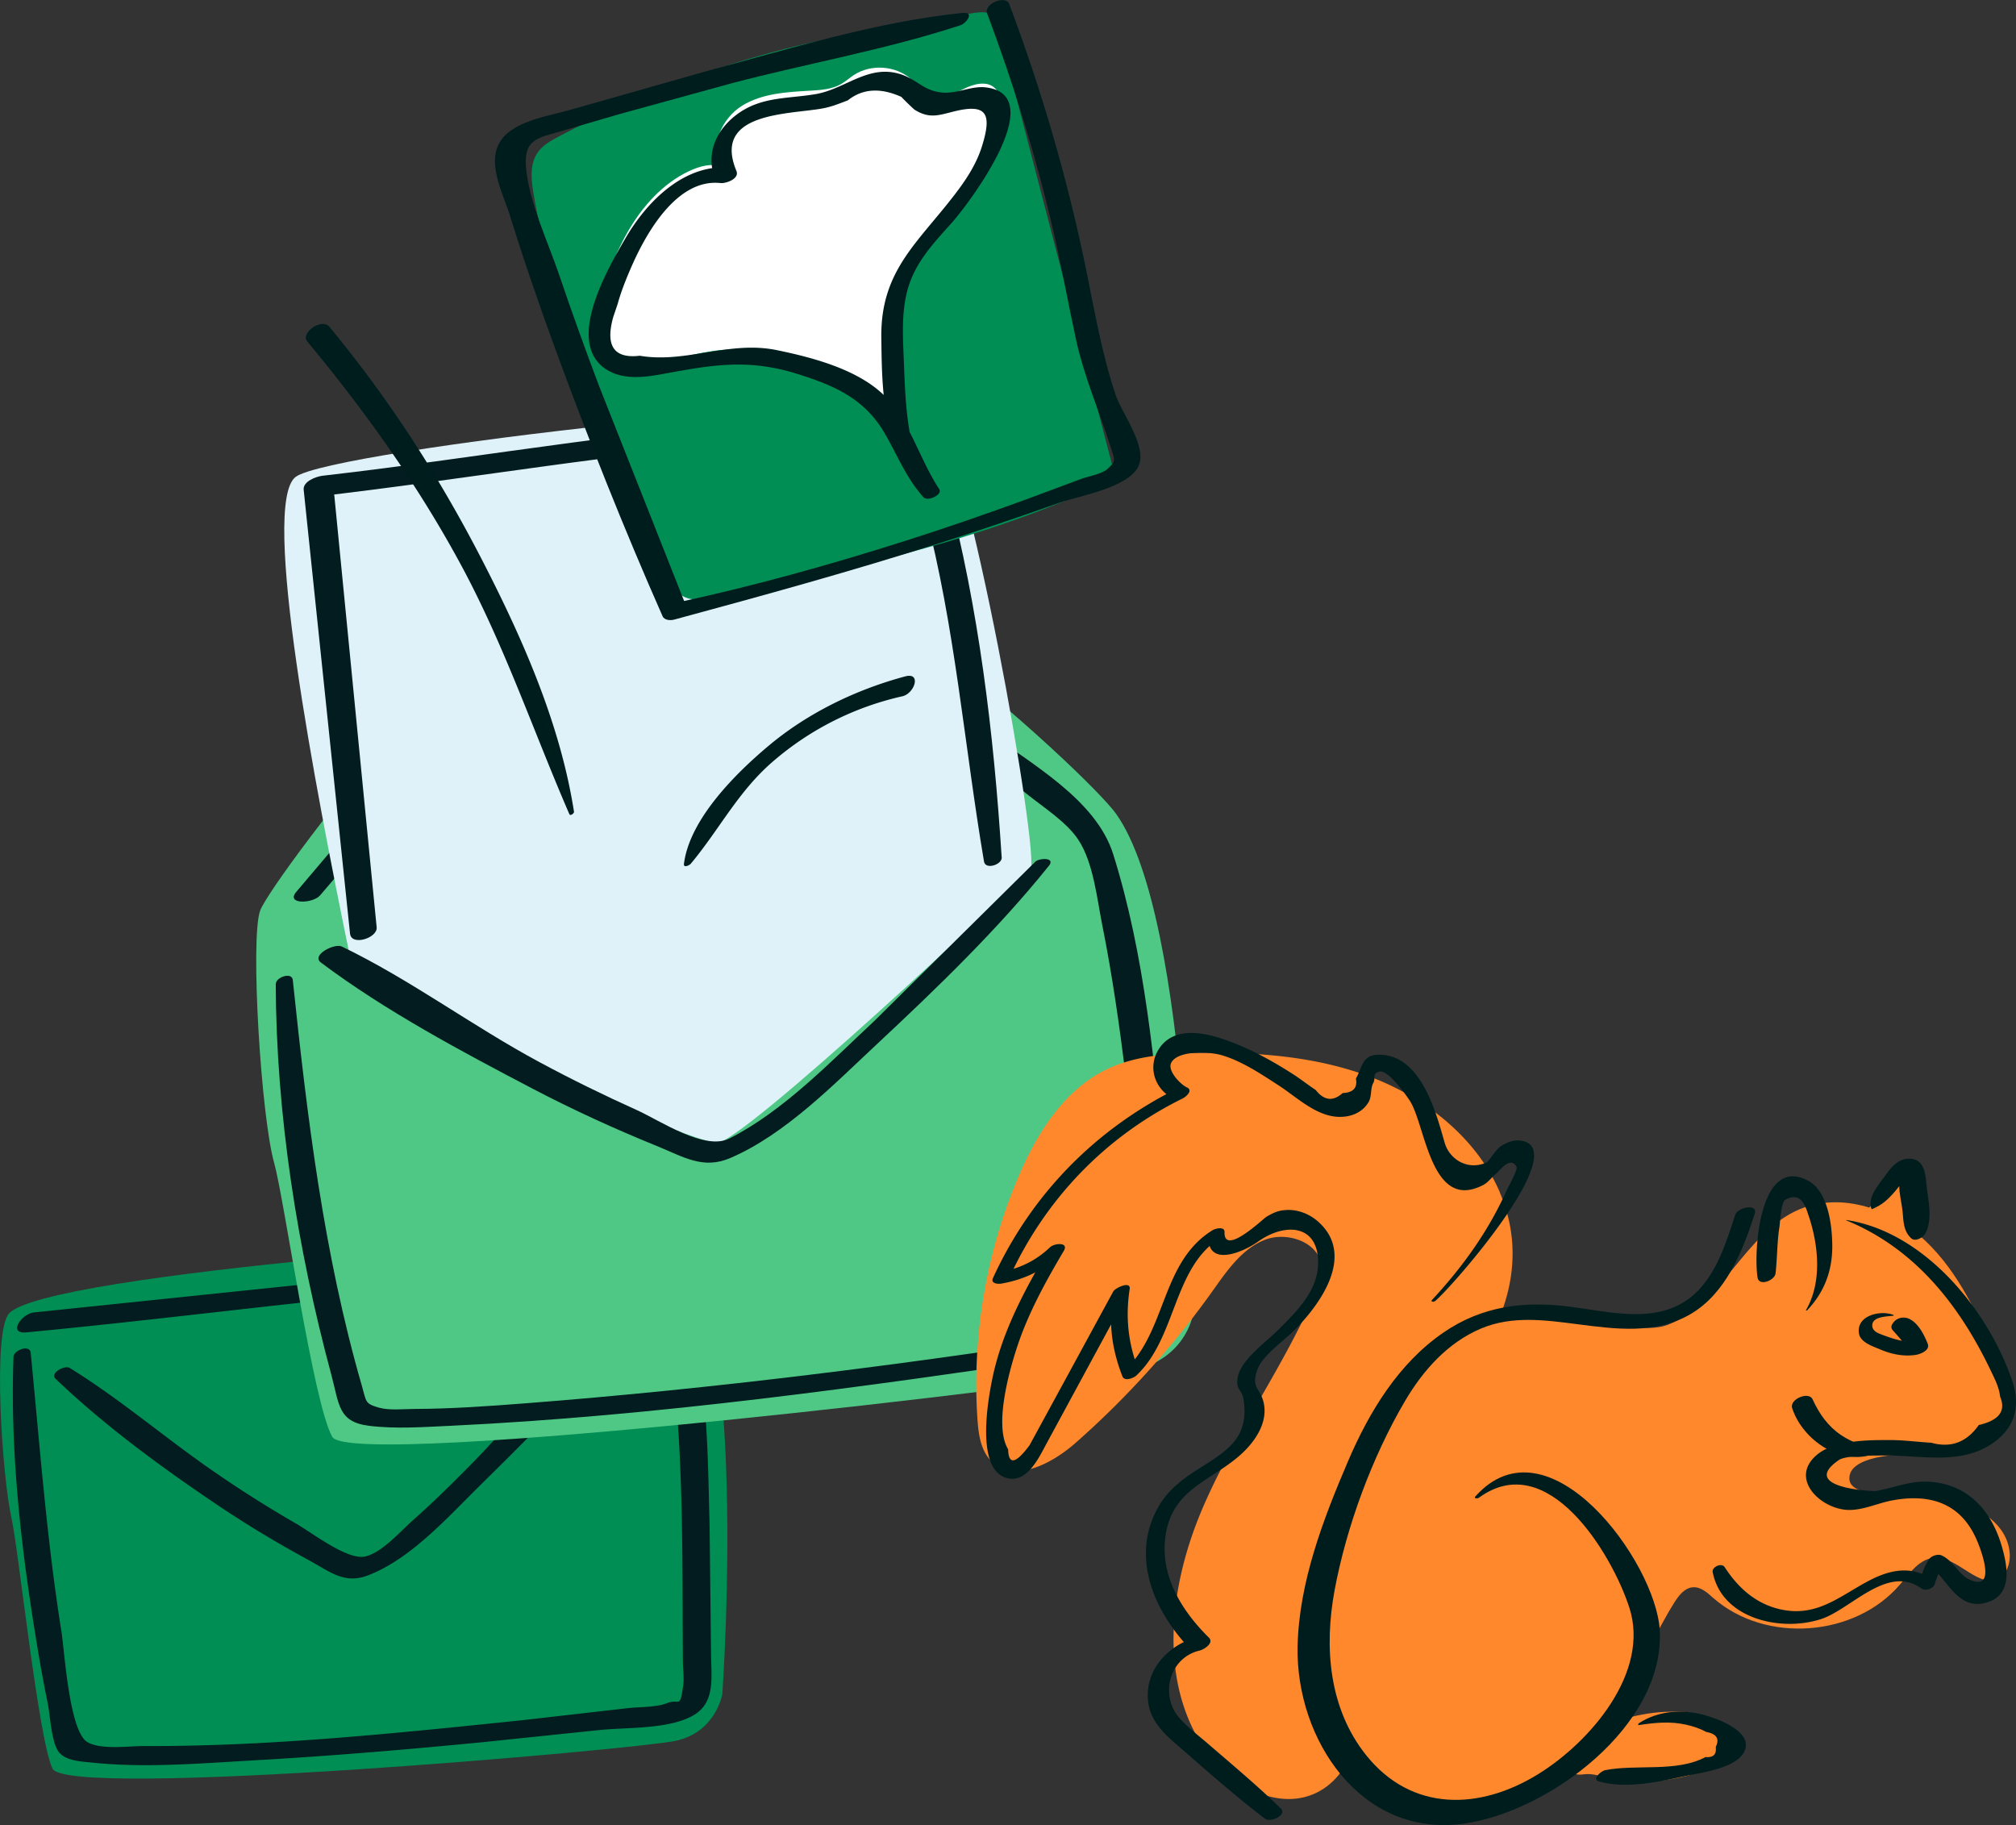 <svg xmlns="http://www.w3.org/2000/svg" viewBox="0 0 262.69 237.8" xmlns:v="https://vecta.io/nano"><rect x="0" y="0" width="262.69" height="237.8" fill="#333333" stroke="none"/><path d="M1.5 197.81c-1.23-5.49-2.49-24.37-.31-26.69 4.99-5.3 75.57-10.2 83.99-10.16 13.21.06 8.94 59.76 8.94 59.76s-.81 4.99-6.13 6.11-79.3 7.65-81.16 3.6-4.4-28.46-5.33-32.61z" fill="#008e54"/><path d="M1.76 176.77c-.47 12.71 1.07 25.66 3.17 38.18.39 2.35.82 4.7 1.3 7.03.32 1.55.46 5.33 1.57 6.46.99 1.01 2.8 1.07 4.12 1.21 6.87.73 14.02.12 20.89-.27 10.13-.57 20.25-1.42 30.35-2.41l14.71-1.53c3.68-.41 9.17-.06 12.46-1.93 2.96-1.68 2.33-5.11 2.32-8.05l-.19-16.78c-.24-9.01-.23-18.66-2.63-27.42-1.45-5.28-3.66-6.91-8.91-7.14-9.32-.41-18.8.91-28.06 1.85L4.44 171c-1.62.16-3.49 2.84-1 2.6 22.29-2.11 44.53-5.28 66.87-6.72 3.58-.23 11.26-1.81 14.12 1.06 1.74 1.75 2.2 5.12 2.66 7.42.88 4.44 1.2 8.99 1.44 13.5.48 9.15.39 18.32.45 27.48 0 1.07.19 2.34.03 3.39-.45 2.98-.42 1.54-2.09 2.18-1.5.58-3.67.47-5.27.67l-13.74 1.57c-16.3 1.68-32.82 3.42-49.23 3.35-1.92 0-5.57.52-7.3-.52-2.37-1.42-2.97-11.86-3.37-14.37C6.08 200.54 5.19 188.4 4 176.25c-.11-1.1-2.2-.36-2.24.53h0zm5.47 2.87c6.47 6.18 13.94 11.64 21.37 16.63 3.74 2.51 7.6 4.82 11.56 6.97 2.79 1.51 4.67 3.19 7.71 2.05 5.5-2.06 10.31-7.42 14.36-11.43 6.29-6.23 13.25-12.91 18.27-20.24 1.21-1.76-1.92-1.58-2.75-.75-5.67 5.65-10.6 12.05-16.21 17.77-2.52 2.56-5.08 5.09-7.77 7.47-1.6 1.42-4.02 4.21-6.19 4.69-2.32.51-6.82-3.03-9.11-4.35a153.89 153.89 0 0 1-10.89-6.91c-6.24-4.33-12.02-9.31-18.49-13.3-.66-.41-2.63.66-1.85 1.41h0z" fill="#021c1f"/><path d="M35.73 151.54c-1.71-5.99-3.15-29.28-1.83-32.9 1.53-4.17 36.3-50.08 52.13-51.87 16.78-1.89 55.7 34.03 59.41 39.28 9.84 13.89 9.95 65.42 9.95 65.42s-.93 5.55-7.75 7.1-101.85 13.01-104.34 8.65-6.29-31.15-7.57-35.67z" fill="#4fc885"/><path d="m35.93,128.22c.06,16.98,2.81,34.47,7.23,50.85,1.05,3.9.88,6.2,4.9,6.7,3.51.44,7.18.16,10.7,0,26.84-1.28,53.72-5.06,80.29-8.97,3.88-.57,11.45-.14,13.47-4.28,1.05-2.15.29-5.5.16-7.81-.23-4.12-.55-8.23-.93-12.33-1.26-13.6-2.58-27.99-6.7-41.09-2.25-7.16-10.78-11.78-16.45-16.07-10.73-8.12-21.84-16.06-33.69-22.5-3.92-2.13-6.84-4.08-11.15-2.18-4.95,2.19-9.19,6.39-13.03,10.07-11.54,11.05-21.8,23.42-32.12,35.59-1.43,1.68,2.17,1.55,3.1.46,8.46-9.91,16.88-19.89,25.91-29.29,3.91-4.07,7.91-8.14,12.35-11.63,1.41-1.11,3.2-2.71,4.96-3.23,2.05-.61,3.32.35,5.21,1.31,10.83,5.5,20.92,12.6,30.72,19.75,4.37,3.19,8.7,6.45,12.91,9.86,2.14,1.73,5.2,3.65,6.74,5.99,1.98,3,2.44,7.74,3.13,11.18,1.31,6.53,2.24,13.13,3.06,19.73.87,7.07,1.63,14.15,2.15,21.26.2,2.75.98,6.21.52,8.93-.58,3.41-4.67,3.13-7.67,3.59-24.21,3.72-48.63,6.83-73.06,8.72-4.87.38-9.76.73-14.65.75-1.44,0-3.25.22-4.65-.18-1.82-.53-1.58-.73-2.2-2.88-4.97-17.2-7.13-35.08-8.99-52.84-.11-1.07-2.21-.37-2.21.53h0Z" fill="#021c1f"/><path d="M45.54 124.33c-4.42-21.49-11.62-58.67-7.02-62.19s78.63-11.87 83.03-8.37 14.03 57.9 12.72 59.54c-1.31 1.65-38.12 36.22-40.97 35.61-12.29-2.61-47.76-24.6-47.76-24.6z" fill="#e0f2f9"/><path d="M134.88 112.3l-20.95 20.72c-5.7 5.32-11.84 11.74-18.87 15.31-3.25 1.65-8.96-2.29-12.16-3.73-4.26-1.92-8.46-3.98-12.57-6.19-8.74-4.69-16.86-10.78-25.78-15.08-.98-.47-4.03 1.12-2.74 2.08 8.42 6.32 18.33 11.59 27.65 16.47 5.24 2.74 10.62 5.2 16.11 7.43 3.52 1.43 6.03 3.11 9.62 1.56 7.18-3.1 13.45-9.58 19.06-14.81 7.84-7.32 15.7-14.89 22.44-23.27.87-1.09-1.26-1.02-1.81-.5h0zm-4.36-.6c-1.04-16.25-2.97-32.38-7.13-48.15-1.11-4.2-.9-7.9-5.39-8.76-3.52-.68-7.33-.44-10.88-.29-21.83.96-43.43 5.01-65.11 7.49-.78.09-2.55.72-2.44 1.82l6.04 57.83c.17 1.67 3.61.58 3.47-.82L43.4 62.91l-2.44 1.82c20.16-2.31 40.17-5.9 60.43-7.37 3.99-.29 8.05-.59 12.05-.36 1.06.06 2.87-.04 3.82.53 2.07 1.24 2.62 6.77 3.25 9.14 3.96 15 5.12 30.34 7.71 45.59.19 1.11 2.37.4 2.31-.55h0z" fill="#021c1f"/><path d="M121.51 2.9a134.29 134.29 0 0 0-48.78 14.93c-.98.52-1.99 1.09-2.64 2-1.08 1.51-.88 3.56-.57 5.39 1.93 11.6 6.3 22.62 10.64 33.55l5.79 14.58c.74 1.87 1.71 3.96 3.63 4.58 1.14.37 2.37.13 3.54-.12 17.83-3.74 35.86-7.55 52.24-15.53l-9.37-35.92-4.68-17.96c-.42-1.61-.7-5.72-2.37-6.62-1.36-.73-5.79.95-7.41 1.13z" fill="#008e54"/><path d="M125.51 1.67c-11.33 1.16-22.69 4.71-33.66 7.66l-17.44 4.95c-2.67.79-7.24 1.4-9.07 3.91-2.09 2.87.24 7.08 1.14 10 1.8 5.82 3.79 11.57 5.88 17.29 4.3 11.73 8.93 23.39 13.98 34.82.24.53 1.04.56 1.51.43 11.57-3.13 23.13-6.31 34.56-9.96 5.22-1.67 10.42-3.41 15.58-5.25 2.53-.91 8.91-1.91 10.33-4.72 1.27-2.53-2.14-6.94-2.94-9.32-1.78-5.28-2.72-10.79-3.83-16.23-2.42-11.84-5.8-23.43-10.05-34.74-.45-1.2-3.34-.01-2.88 1.22 3.48 9.29 6.41 18.77 8.65 28.44 1.08 4.67 1.92 9.39 2.94 14.08 1.08 4.95 3.05 9.35 4.55 14.12.52 1.65.68 1.68-.44 2.72-.71.67-2.61.99-3.53 1.34l-7.08 2.64c-5.21 1.9-10.46 3.72-15.75 5.4-9.9 3.15-19.89 5.93-30.05 8.11l1.51.43-11.33-28.64c-1.81-4.8-3.56-9.62-5.2-14.48-1.45-4.28-3.83-9.26-4.32-13.76-.45-4.14 1.55-4.13 4.85-5.13l7.32-2.14 14.71-4.04c9.84-2.58 20.03-4.36 29.7-7.53.77-.25 1.88-1.76.34-1.6h0z" fill="#001d1e"/><path d="M121.46 64.13c-3.67-6.26-4.75-12.8-5.12-19.39-.19-3.34-.11-6.81 1.26-9.87 1.27-2.82 3.53-5.04 5.63-7.3 3.46-3.73 6.73-8.09 7.16-13.16.09-1.06 0-2.26-.8-2.97-1.06-.95-2.73-.5-4.01.14s-2.66 1.43-4.03 1.03c-1.16-.35-1.89-1.46-2.8-2.27-2.01-1.8-5.25-2.04-7.5-.56-.56.37-1.06.83-1.65 1.17-1.18.68-2.6.78-3.96.86-3.08.18-6.31.34-8.94 1.96-2.62 1.62-4.29 5.25-2.7 7.89-1.4-.41-2.91.02-4.23.64-3.43 1.63-6.08 4.6-7.97 7.9-1.89 3.29-3.1 6.93-4.29 10.53-.34 1.02-.68 2.09-.53 3.15.25 1.7 1.75 3 3.4 3.48s3.41.27 5.09-.06c3.28-.63 6.5-1.71 9.84-1.77 3.86-.07 7.59 1.2 11.24 2.46 2.37.82 4.81 1.68 6.73 3.3 3.9 3.29 4.84 8.96 8.15 12.84" fill="#fff"/><path d="M120.84 63.46c-2.63-5.19-2.84-10.5-3.06-16.23-.11-2.9-.32-5.76.27-8.62.83-4.03 3.3-6.6 5.96-9.57 2.09-2.33 12.87-16.52 4.55-17.64-1.96-.27-3.71.81-5.72.66-2.5-.18-3.31-1.73-5.59-2.42-4.14-1.26-7.11 1.96-10.95 2.62-3.54.61-6.98.31-10.07 2.5-2.89 2.04-4.39 5.3-2.99 8.67l2.08-1.57c-6.01-.65-10.96 4.29-13.78 9.12-2.32 3.96-8.07 13.76-2.43 17.22 2.13 1.31 4.86.97 7.19.54 6.52-1.19 11.15-2.07 17.76.03 4.76 1.51 8.61 3.2 11.22 7.69 1.68 2.9 2.79 5.8 5.05 8.33.54.6 2.54-.33 2.05-1.07-2.5-3.78-3.71-8.52-6.85-11.87-3.42-3.65-9.59-5.26-14.31-6.23-6.19-1.28-11.87 1.76-17.85.73-3.36.4-4.51-1.27-3.47-5.02l.59-1.75c.47-1.72 1.23-3.57 1.95-5.19 1.89-4.22 5.84-11.14 11.44-10.54.71.08 2.5-.55 2.08-1.57-3.21-7.73 6.89-7.34 11.26-8.16 1.25-.24 2.06-.6 3.25-1.04 1.91-1.53 4.23-1.69 6.97-.46.55.57 1.12 1.13 1.71 1.66 1.96 1.24 3.17.73 5.24.22 4.2-1.02 4.89.32 3.56 4.57-.71 2.28-2.03 4.3-3.47 6.18-4.9 6.42-9.76 10.03-9.64 18.76.09 6.68.06 15.03 5.81 19.54.05.04.23-.02.19-.1h0zm-30.83 49.08c3.75-4.49 6.19-9.46 10.76-13.37a38.74 38.74 0 0 1 16.82-8.45c1.58-.36 2.51-3.17.36-2.59-6.4 1.72-12.66 4.74-17.76 9.01-4.29 3.59-10.34 9.58-11.07 15.42-.07.57.72.18.88-.01h0zm-15.22-6.8c-1.8-11.47-6.69-22.52-11.98-32.79-5.57-10.82-12.12-20.99-19.89-30.37-.99-1.19-3.82.79-2.87 1.93 7.56 9.08 14.48 18.81 20.09 29.23s9.36 21.53 14.05 32.34c.12.28.64-.1.61-.34h0z" fill="#001d1e"/><g fill="#ff882c"><path d="M253.03 189.33c3.63-.33 7.66-2.12 8.49-5.67.52-2.25-.41-4.56-1.33-6.68-2.39-5.5-4.93-11.13-9.27-15.27s-10.95-6.47-16.47-4.13c-7.07 3-9.96 12.25-17.12 15.03-3.91 1.52-11.5-1.67-15.7-1.61-10.02.16-16.46 7.8-22.72 15.63s-9.21 18.06-8.88 28.08c.1 2.94.52 6.02 2.25 8.4 1.35 1.85 2.23 7.72 4.28 8.75 3.94 1.99 8.18 3.37 12.53 4.09 4.02.67 9.43-3.89 13.16-5.52 8.39-3.65 11.07-13.93 15.94-21.66.57-.91 1.34-1.89 2.41-1.96 1.04-.07 1.9.74 2.68 1.43 6.82 5.94 18.46 5.07 24.32-1.82 1.25-1.48 2.53-3.32 4.46-3.45 3.09-.2 5.85 4.23 8.49 2.61.96-.59 1.35-1.82 1.33-2.95-.11-4.2-4.7-6.85-8.85-7.44-2.16-.31-11.74.41-12.04-2.37-.42-3.99 10.41-3.36 12.03-3.51z"/><path d="M195.46 155.41c-3.02-7.08-9.53-12.27-16.71-15.03-7.19-2.76-15.03-3.33-22.73-3.18-3.99.08-8.1.37-11.71 2.08-5.68 2.69-9.25 8.46-11.69 14.25-4.17 9.88-5.98 20.74-5.25 31.43.13 1.95.43 4.07 1.83 5.44 2.95 2.88 7.84.34 10.94-2.39a116.64 116.64 0 0 0 17.89-19.84c1.85-2.6 3.77-5.42 6.74-6.61 2.96-1.19 7.2.32 7.44 3.51.09 1.13-.34 2.24-.78 3.28-4.18 9.9-10.74 18.66-14.9 28.56-4.16 9.91-5.59 21.99.39 30.92 3.27 4.87 9.88 8.4 15.01 5.55 3.03-1.68 4.69-5.16 5.2-8.59s.07-6.92-.08-10.39c-.49-11.78 3.1-22.95 11.07-31.66 6.81-7.44 11.67-17.14 7.32-27.34z"/></g><g fill="#001d1e"><path d="M235.49 170.71c2.2-2.32 3.25-5.07 3.26-8.27 0-2.67-.51-7.18-3.13-8.59-6.4-3.45-7.15 9.4-6.6 12.62.2 1.17 2.24.36 2.34-.56.23-2.03.19-4.06.51-6.08.09-.54.18-3.21.78-3.52 2.11-1.12 2.63.95 3.02 2.09 1.29 3.83 1.77 8.65-.33 12.27-.06.11.11.1.16.04h0zm5.07-11.71c8.99 3.68 14.79 11.08 18.89 19.68.51 1.08 1.04 2.09 1.17 3.3.79 1.86-.14 3.09-2.78 3.69-1.57 2.25-3.63 3.02-6.19 2.31-1.79-.1-3.56-.35-5.36-.35-2.77 0-7.26-.02-9.56 1.94-3.73 3.17.72 7.27 4.39 7.17 1.91-.06 3.62-.91 5.47-1.25 4.81-.89 8.77.31 10.87 4.9.75 1.63 2.78 7.14-.92 5.37-1.3-.62-2.03-2.42-3.55-3.1-.51-.23-1.38.08-1.67.55-.72 1.2-1.04 2.07-1.08 3.46l1.77-.75c-2.72-1.92-5.46-1.51-8.31-.05-3.67 1.88-6.6 4.65-11.06 3.94-3.51-.55-6.04-2.73-7.91-5.62-.39-.61-1.7-.04-1.56.66.88 4.47 5.23 6.56 9.51 6.72 1.52.06 3.06-.13 4.51-.58 3.94-1.22 8.72-7.24 13.18-4.02.53.39 1.74-.02 1.77-.75l1.01-2.74-1.83.45c2.44 1.7 3.63 5.81 7.31 4.93s3-4.68 2.19-7.45c-1.38-4.68-4.48-8.09-9.54-8.35-2.45-.13-4.47.8-6.82 1.2-.48.08-10.12-.39-4.86-4.02.93-.65 4.62-.58 5.93-.6 4.71-.04 9.92 1.29 14.1-1.58 2.93-2.01 3.69-4.84 2.56-8.17-3.17-9.31-11.51-19.41-21.6-20.93-.01 0-.06.02-.03.04h0zm-53.57 10.53c2.34-1.95 18.5-20.46 10.88-20.94-.81-.05-1.73.36-2.39.81-.48.32-1.55 1.96-1.77 2.06-2.47 1.1-4.84-.4-5.47-2.58-1.07-3.72-2.97-11.22-8.27-11.45-2.52-.11-2.38 1.48-3.29 3.11.23 1.19-.35 1.82-1.73 1.88-1.25 1.12-2.42.99-3.51-.4-1.03-.68-1.99-1.45-3.03-2.11-2.9-1.86-6.05-3.56-9.33-4.62-2.74-.89-6.4-1.41-8.15 1.51-1.45 2.41-.34 5.3 2.09 6.39l.54-1.44c-10.78 5.32-19.17 13.85-24.18 24.79-.32.71.67.78 1.08.71 3.16-.55 5.69-1.84 8-4.05l-1.78-.49c-3.11 5.25-6.07 10.73-7.34 16.75-.57 2.73-2.26 11.85 1.75 13.09 2.68.83 4.27-2.6 5.22-4.36l10.86-20.04-2.14.32c-.59 3.85-.19 7.25 1.23 10.87.27.69 1.45.21 1.8-.11 5.27-4.93 4.76-14.09 10.97-17.95l-1.58-.23c-.13 4.22 4.69 2 6.45.74 3.61-2.57 7.97-2.24 7.85 2.89-.08 3.61-2.88 6.27-5.23 8.63-1.51 1.52-4.85 3.86-5.25 6.18-.28 1.66.55 1.44.77 2.88.71 4.69-1.8 6.47-5.37 8.7-2.27 1.42-4.35 2.85-5.71 5.23-3.73 6.49-.59 13.68 4.17 18.6l1.22-1.69c-3.97.91-7.34 4.34-6.72 8.69.39 2.7 2.51 4.38 4.45 6.07 3.52 3.07 7.03 6.16 10.74 8.99.74.56 2.93-.49 2.08-1.32-3.1-3.02-6.42-5.78-9.69-8.61-1.38-1.19-3.5-2.71-4.31-4.35-1.49-3.02.02-6.83 3.4-7.62.56-.13 1.94-.97 1.22-1.69-3.59-3.55-6.46-8.17-5.62-13.45.94-5.92 5.84-6.93 9.67-10.31 1.84-1.62 3.62-4.1 3.12-6.7-.4-2.08-1.8-2.05-.79-4.6.7-1.75 3.33-3.57 4.69-4.92 3.44-3.42 8.01-9.77 3.27-14.13-1.36-1.25-3.23-1.89-5.06-1.5-.66.14-1.25.46-1.81.8-.42.26-5.53 5.17-5.43 1.97.03-.79-1.23-.46-1.58-.23-6.73 4.17-5.93 13.13-11.44 18.27l1.8-.11c-1.35-3.47-1.7-6.84-1.14-10.51.17-1.11-1.88-.15-2.14.32l-6.36 11.69-2.73 5.01-1.82 3.34c-1.81 2.43-2.73 2.6-2.79.52-1.86-3.08.14-10.14 1.1-13.11 1.45-4.5 3.75-8.68 6.15-12.73.71-1.2-1.23-1.01-1.78-.49a11.93 11.93 0 0 1-6.36 3.2l1.08.71c4.68-10.19 12.49-18.33 22.56-23.29.44-.22 1.4-1.05.54-1.44-.77-.34-2.57-2.15-2.04-3.2.85-1.66 4.93-1.44 6.41-1.04 2.66.72 5.3 2.5 7.59 3.98s4.74 3.9 7.62 4.09c1.59.1 3.17-.43 4.05-1.83.51-.8.25-1.82.66-2.57.38-.69-.23-1.22.81-1.49 1.11-.28 3.53 3.13 3.99 3.86 2.04 3.25 2.73 14.44 9.52 10.92.68-.35 1.09-1.01 1.68-1.47.39-.3 1.85-2.39 2.67-.91.2.36-1.08 2.62-1.26 3.02-2.42 5.4-5.74 10-9.74 14.32-.25.27.19.3.37.16h0zm59.78 1.82c-1.63-.7-4.93 0-4.54 2.4.19 1.16 1.8 1.66 2.71 2.05 1.5.64 3.03.97 4.66.74.6-.09 1.92-.59 1.59-1.44-.43-1.13-1.21-2.66-2.35-3.23-.89-.45-1.94-.1-2.34.8-.1.23-.03.46.12.64.81.93 1.58 1.68 2.08 2.85l1.26-1.39c-1.59.27-3.36-.35-4.84-.91-.53-.2-1.15-.48-1.16-1.15-.01-1.2 1.9-1.16 2.74-1.28.02 0 .1-.05.05-.07h0z"/><path d="m244.44,189.3c-1.46-.88-3.12-1.36-4.55-2.32-1.7-1.15-2.86-2.79-3.7-4.65-.5-1.1-3.04-.02-2.67,1.13,1.37,4.23,6.53,7.71,10.9,5.88.01,0,.03-.02.01-.03h0Z"/></g><path d="m217.67,223.03c1.69-.07,3.51.05,4.84,1.08,1.35,1.05,1.91,2.79,2.4,4.42.06.2.12.42.05.62-.08.23-.31.36-.53.48-4.69,2.42-10.25,3.1-15.38,1.89-.83-.2-1.67-.44-2.52-.35-.58.06-1.37.18-1.57-.38-.06-.17-.03-.36,0-.54.39-1.66,1.82-2.85,3.16-3.9,1.18-.92,2.31-2.08,3.79-2.48,1.83-.5,3.85-.83,5.74-.84Z" fill="#ff882c"/><path d="M213.6 224.76c2.07-.31 4.05-.51 6.12-.04.92.21 1.78.49 2.61.94 1.35.25 1.76.9 1.24 1.95.13.98-.33 1.42-1.35 1.33-3.77 2.02-9.04.89-13.1 1.71-.44.09-1.77 1.16-.8 1.45 3.52 1.04 7.98.03 11.51-.74 1.92-.42 6.8-.99 7.58-3.44s-3.8-4.07-5.5-4.51c-2.81-.73-5.9-.49-8.36 1.12-.12.08-.14.27.05.24h0zm-20.94-29.58c8.98-6.64 17.35 7.22 19.64 14.26 2.75 8.46-5.1 17.52-11.82 21.69-7.68 4.77-16.54 4.96-22.46-2.43-4.87-6.09-5.5-14.06-4.12-21.49 1.54-8.29 4.9-17.4 9.18-24.67 2.35-3.99 5.55-7.6 9.9-9.44 4.03-1.7 8.32-1.11 12.52-.57 4.99.65 10.23 1.36 14.8-1.32s6.75-8.12 8.35-13.07c.44-1.37-2.22-.86-2.55.15-1.16 3.57-2.42 7.69-5.28 10.3-4.52 4.12-10.88 2.35-16.28 1.66-5.97-.76-11.42-.09-16.48 3.39-5.85 4.03-9.65 10.32-12.4 16.73-3.25 7.59-6.41 15.82-6.58 24.18-.24 12.08 8.26 24.9 21.59 23.07 11.06-1.51 26.29-12.75 25.6-25.21-.49-8.87-14.51-28.09-24.04-17.42-.23.26.28.29.42.18h0z" fill="#001d1e"/><path d="M243.08 157.8l5.29-4.99.83 8.77-6.12-3.78z" fill="#ff882c"/><path d="M243.92 157.55c1.35-.58 2.01-1.18 2.99-2.3l1.07-1.33.85-1.08c-1.1.02-1.54.34-1.31.97-.2 1.15.29 2.94.4 4.13.11 1.27.12 2.47 1.1 3.39.55.52 1.57-.08 1.86-.62 1.02-1.92.33-4.41.13-6.48-.12-1.26-.28-2.99-1.84-3.23s-2.59.86-3.38 1.98c-.9 1.29-2.52 2.94-1.93 4.55 0 .02.05.02.06 0h0z" fill="#001d1e"/></svg>